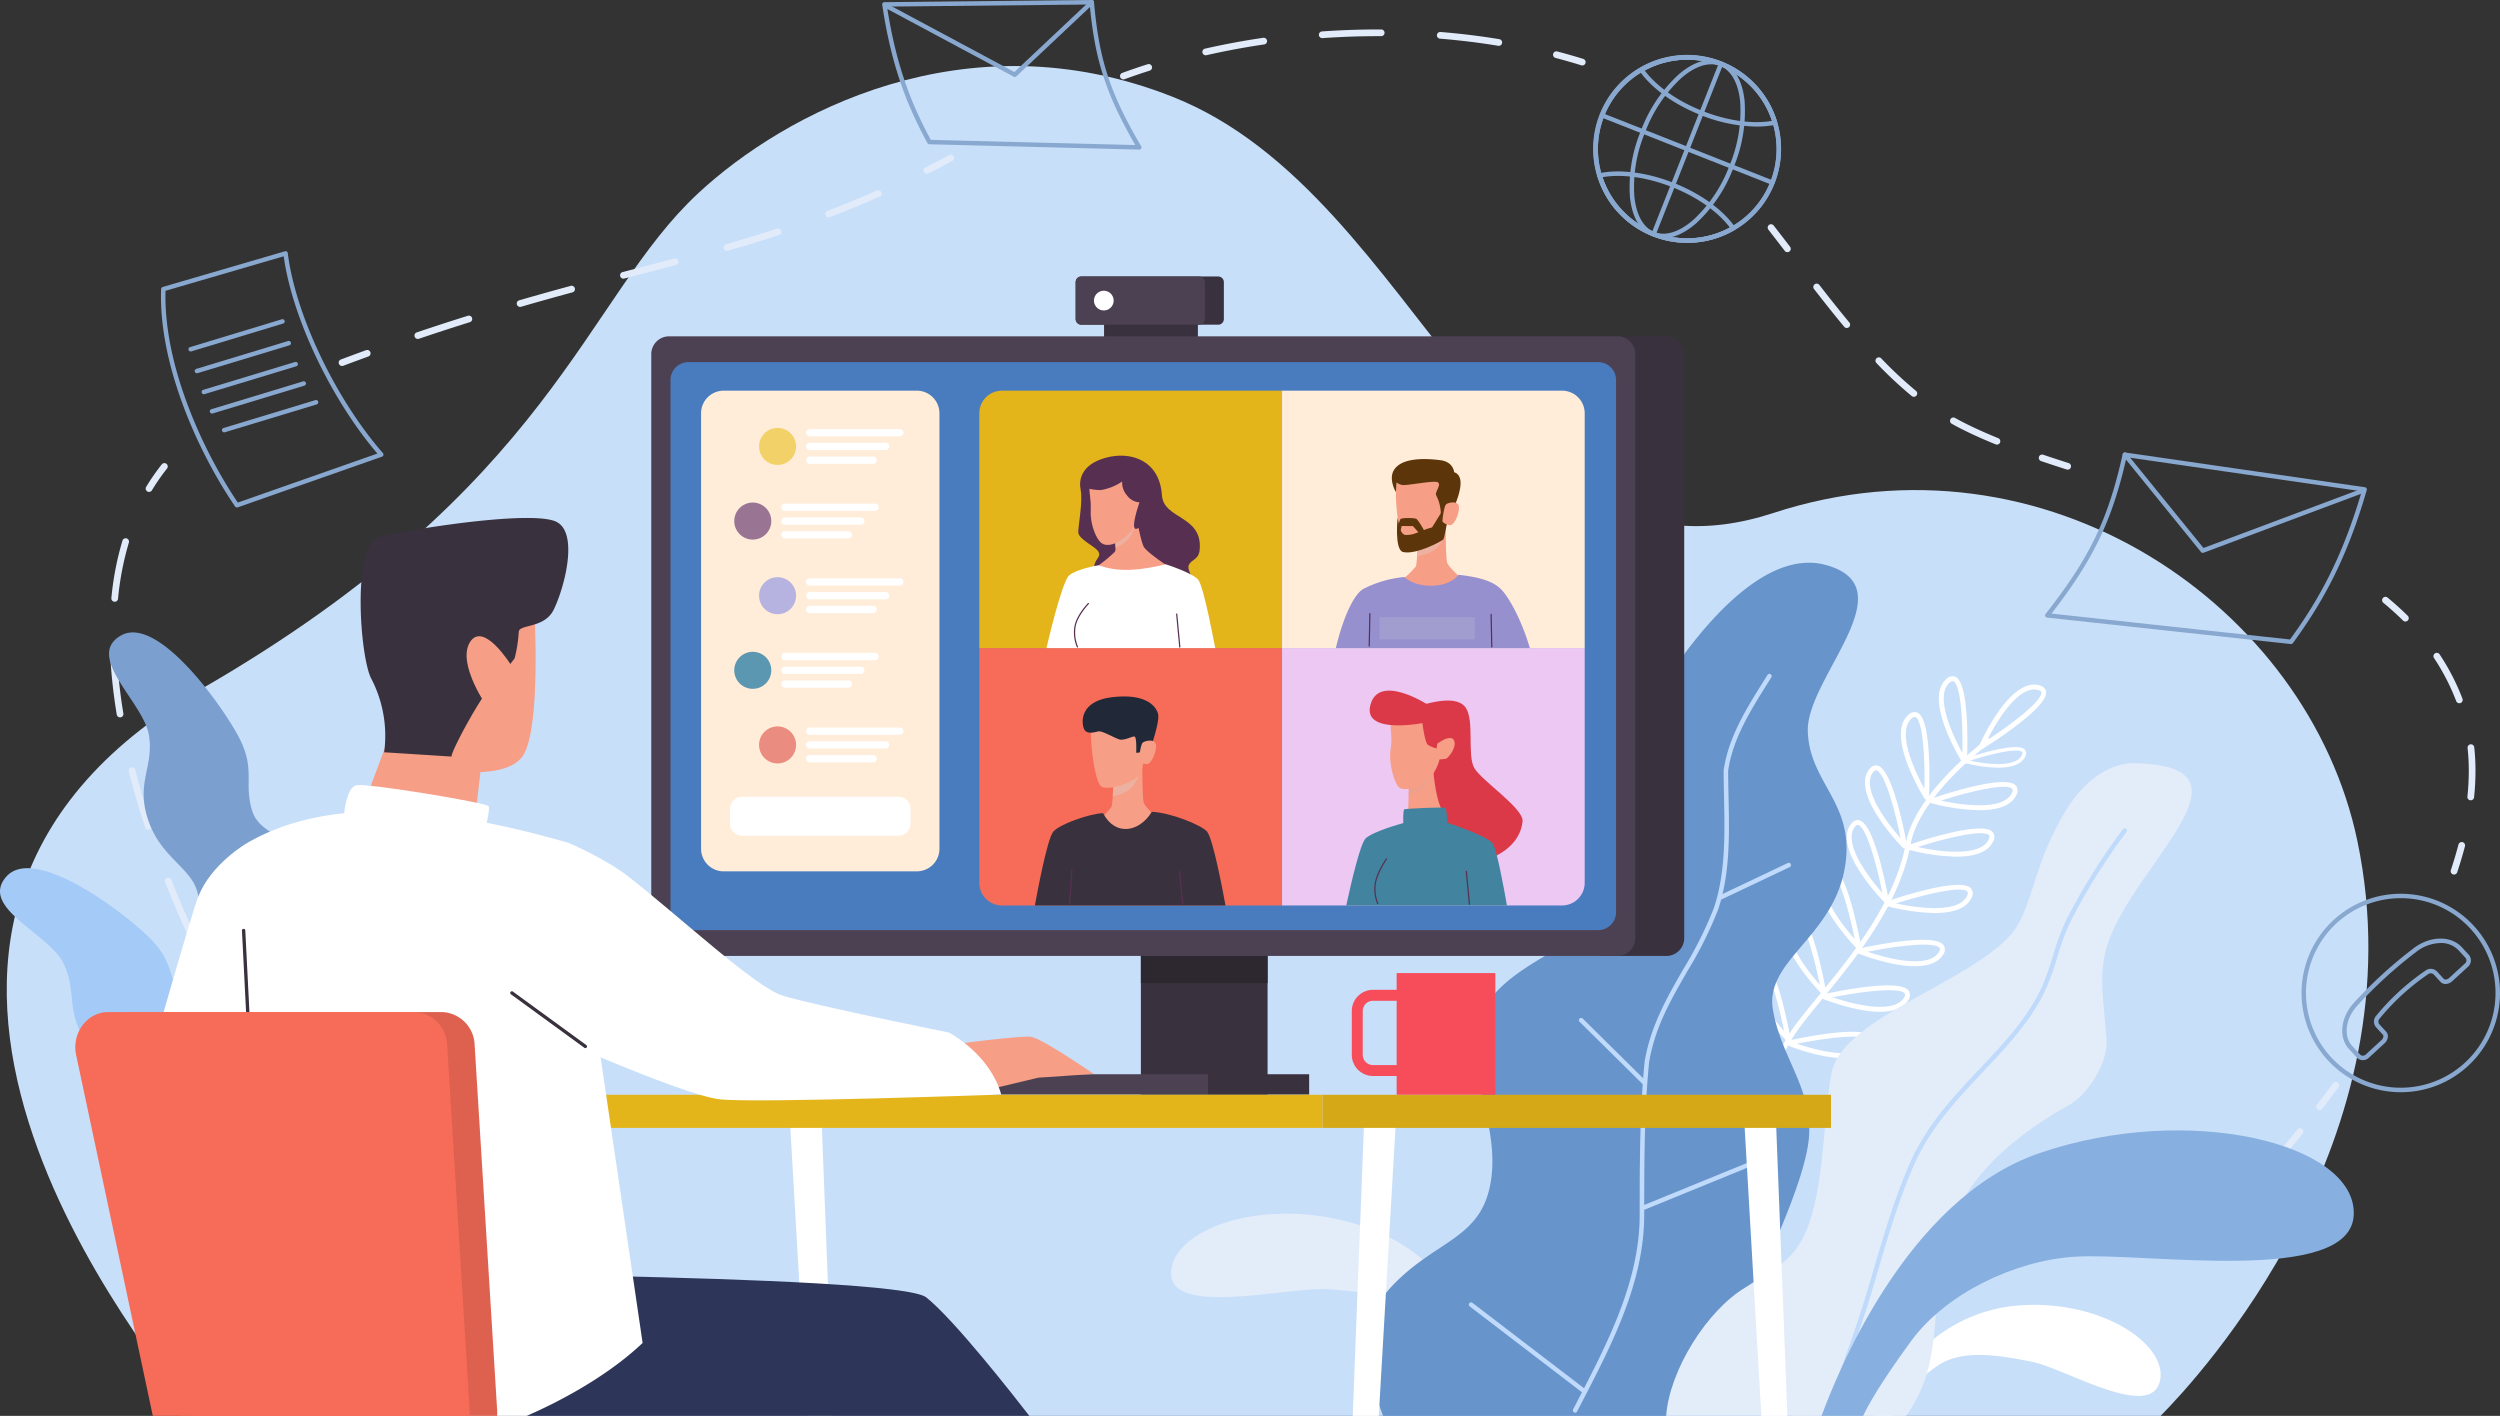 <svg id="Group_33802" data-name="Group 33802" xmlns="http://www.w3.org/2000/svg" xmlns:xlink="http://www.w3.org/1999/xlink" width="647.493" height="366.703" viewBox="0 0 647.493 366.703">
  <rect x="0" y="0" width="647.493" height="366.703" fill="#333333" stroke="none"/>
  <defs>
    <clipPath id="clip-path">
      <rect id="Rectangle_13070" data-name="Rectangle 13070" width="647.493" height="366.703" fill="none"/>
    </clipPath>
    <clipPath id="clip-path-3">
      <rect id="Rectangle_13062" data-name="Rectangle 13062" width="5.631" height="6.906" fill="none"/>
    </clipPath>
    <clipPath id="clip-path-4">
      <rect id="Rectangle_13063" data-name="Rectangle 13063" width="6.905" height="6.054" fill="none"/>
    </clipPath>
    <clipPath id="clip-path-5">
      <rect id="Rectangle_13065" data-name="Rectangle 13065" width="6.785" height="6.521" fill="none"/>
    </clipPath>
    <clipPath id="clip-path-6">
      <rect id="Rectangle_13066" data-name="Rectangle 13066" width="1.117" height="8.851" fill="none"/>
    </clipPath>
    <clipPath id="clip-path-7">
      <rect id="Rectangle_13067" data-name="Rectangle 13067" width="0.956" height="9.289" fill="none"/>
    </clipPath>
    <clipPath id="clip-path-8">
      <rect id="Rectangle_13068" data-name="Rectangle 13068" width="6.182" height="5.697" fill="none"/>
    </clipPath>
  </defs>
  <g id="Group_33801" data-name="Group 33801" clip-path="url(#clip-path)">
    <g id="Group_33800" data-name="Group 33800">
      <g id="Group_33799" data-name="Group 33799" clip-path="url(#clip-path)">
        <path id="Path_146456" data-name="Path 146456" d="M559.21,362.971c9.7-9.78,67.132-71.565,50.96-148.915-12.694-60.718-80.881-107.947-151.253-84.926C386.9,152.691,368.741,47.182,303.254,21.31,249.705.154,202.581,25.7,180.362,46.4c-29.353,27.345-37.547,75.72-128.353,128.164-107.715,62.209-11.63,174.5-1.852,188.407Z" transform="translate(0.381 3.733)" fill="#c8dffa"/>
        <path id="Path_146457" data-name="Path 146457" d="M339.51,308.3a.653.653,0,0,1-.219-.04.632.632,0,0,1-.374-.812c.116-.311,11.59-31.19,13.64-39.044,2.313-8.865,10.048-34.2,17.949-44.817,1.686-2.265,3.765-4.8,5.966-7.482,8.33-10.155,19.737-24.061,22.532-39.428,2.393-13.169,20.3-26.485,21.058-27.045a.632.632,0,0,1,.75,1.017c-.182.133-18.261,13.58-20.566,26.253-2.851,15.69-14.38,29.742-22.8,40-2.19,2.671-4.261,5.193-5.929,7.436-7.78,10.455-15.443,35.582-17.741,44.382-2.062,7.914-13.559,38.852-13.674,39.164a.633.633,0,0,1-.594.412" transform="translate(94.601 41.738)" fill="#fff"/>
        <path id="Path_146458" data-name="Path 146458" d="M391.531,166.864a.63.63,0,0,1-.535-.3c-.413-.661-10.053-16.25-4.265-21.574a2.148,2.148,0,0,1,2.459-.655c3.64,1.69,3.115,18.557,2.973,21.92a.631.631,0,0,1-.471.585.619.619,0,0,1-.161.02m-3.066-21.421a1.47,1.47,0,0,0-.879.481c-3.661,3.368.512,12.941,3.385,18.107.175-7.805-.386-17.652-2.313-18.547a.462.462,0,0,0-.193-.041" transform="translate(107.445 40.249)" fill="#fff"/>
        <path id="Path_146459" data-name="Path 146459" d="M403.536,165.64a52.858,52.858,0,0,1-12.344-1.8.631.631,0,0,1-.036-1.2c3.184-1.092,19.213-6.389,21.863-3.373a2.147,2.147,0,0,1,.07,2.544c-1.451,2.959-5.4,3.831-9.554,3.831m-9.9-2.493c5.769,1.287,16.133,2.569,18.323-1.893.27-.549.308-.938.116-1.155-1.406-1.593-11,.665-18.439,3.048" transform="translate(109.076 44.204)" fill="#fff"/>
        <path id="Path_146460" data-name="Path 146460" d="M406.6,156.6a38.607,38.607,0,0,1-9.028-1.315.46.46,0,0,1-.339-.43.465.465,0,0,1,.312-.452c2.329-.8,14.05-4.669,15.993-2.467a1.571,1.571,0,0,1,.051,1.861c-1.062,2.164-3.951,2.8-6.989,2.8m-7.244-1.823c4.22.94,11.8,1.88,13.4-1.387.2-.4.224-.684.084-.843-1.025-1.161-8.048.485-13.489,2.23" transform="translate(110.891 42.227)" fill="#fff"/>
        <path id="Path_146461" data-name="Path 146461" d="M398.838,175.041a52.856,52.856,0,0,1-12.343-1.8.631.631,0,0,1-.037-1.2c3.185-1.094,19.205-6.382,21.863-3.373a2.147,2.147,0,0,1,.07,2.544c-1.452,2.96-5.4,3.831-9.554,3.831m-9.9-2.493c5.769,1.286,16.133,2.569,18.323-1.893.269-.549.308-.936.118-1.154-1.407-1.6-11,.664-18.44,3.047" transform="translate(107.765 46.829)" fill="#fff"/>
        <path id="Path_146462" data-name="Path 146462" d="M394.463,186.458a52.856,52.856,0,0,1-12.343-1.8.631.631,0,0,1-.037-1.2c3.185-1.092,19.207-6.384,21.863-3.373a2.147,2.147,0,0,1,.07,2.544c-1.452,2.96-5.4,3.831-9.554,3.831m-9.9-2.493c5.769,1.287,16.134,2.569,18.323-1.893.269-.549.308-.936.118-1.154-1.408-1.6-11,.664-18.44,3.047" transform="translate(106.543 50.016)" fill="#fff"/>
        <path id="Path_146463" data-name="Path 146463" d="M391.027,197.122c-6.388,0-14.269-3.128-14.756-3.323a.631.631,0,0,1,.1-1.2c3.286-.733,19.8-4.2,22.1-.915a2.145,2.145,0,0,1-.215,2.537c-1.38,2.167-4.129,2.9-7.23,2.9m-12.253-3.743c5.59,1.921,15.746,4.353,18.419.161.329-.514.412-.9.246-1.133-1.219-1.74-11.012-.567-18.664.972" transform="translate(104.929 53.122)" fill="#fff"/>
        <path id="Path_146464" data-name="Path 146464" d="M399.213,159.608a.63.63,0,0,1-.535-.3c-.413-.661-10.052-16.25-4.265-21.573a2.146,2.146,0,0,1,2.459-.656c3.642,1.691,3.115,18.558,2.973,21.92a.63.63,0,0,1-.632.605m-3.066-21.421a1.467,1.467,0,0,0-.879.481c-3.661,3.367.513,12.941,3.385,18.107.175-7.8-.386-17.651-2.313-18.547a.459.459,0,0,0-.193-.041" transform="translate(109.589 38.223)" fill="#fff"/>
        <path id="Path_146465" data-name="Path 146465" d="M401.321,155.333a.63.63,0,0,1-.578-.883c.311-.714,7.747-17.455,15.387-15.712,1.421.329,1.834,1.083,1.93,1.659.664,3.96-13.548,13.056-16.4,14.841a.634.634,0,0,1-.335.095m13.672-15.46c-4.629,0-9.687,8.141-12.172,13.122,6.54-4.267,14.346-10.293,14-12.389-.047-.284-.374-.5-.968-.636a3.792,3.792,0,0,0-.854-.1" transform="translate(111.856 38.695)" fill="#fff"/>
        <path id="Path_146466" data-name="Path 146466" d="M387.867,176.5a.629.629,0,0,1-.45-.188c-.546-.555-13.344-13.675-8.854-20.13.833-1.2,1.686-1.3,2.258-1.174,3.923.86,7.075,17.436,7.669,20.751a.631.631,0,0,1-.622.742m-7.41-20.268c-.26,0-.547.225-.858.672-2.841,4.083,3.316,12.52,7.241,16.939-1.526-7.657-4.215-17.147-6.29-17.6a.386.386,0,0,0-.093-.01" transform="translate(105.413 43.261)" fill="#fff"/>
        <path id="Path_146467" data-name="Path 146467" d="M384.175,187.578a.629.629,0,0,1-.45-.188c-.546-.555-13.344-13.675-8.854-20.13.833-1.2,1.686-1.3,2.258-1.174,3.923.86,7.075,17.436,7.669,20.751a.631.631,0,0,1-.622.742m-7.41-20.268c-.26,0-.547.225-.858.672-2.841,4.083,3.316,12.522,7.241,16.939-1.526-7.657-4.215-17.147-6.29-17.6a.387.387,0,0,0-.093-.01" transform="translate(104.383 46.353)" fill="#fff"/>
        <path id="Path_146468" data-name="Path 146468" d="M378.569,196.919a.629.629,0,0,1-.45-.188c-.546-.555-13.344-13.676-8.852-20.13.833-1.2,1.687-1.3,2.256-1.174,3.922.86,7.075,17.436,7.669,20.751a.637.637,0,0,1-.331.672.644.644,0,0,1-.292.07m-7.409-20.268c-.26,0-.547.225-.858.672-2.84,4.081,3.316,12.52,7.241,16.939-1.527-7.658-4.216-17.147-6.29-17.6a.381.381,0,0,0-.093-.01" transform="translate(102.818 48.961)" fill="#fff"/>
        <path id="Path_146469" data-name="Path 146469" d="M383.96,206.35c-6.387,0-14.268-3.126-14.755-3.323a.631.631,0,0,1,.1-1.2c3.287-.732,19.8-4.2,22.1-.916a2.145,2.145,0,0,1-.215,2.537c-1.381,2.167-4.129,2.9-7.231,2.9m-12.252-3.743c5.587,1.923,15.746,4.352,18.419.16.329-.514.412-.9.246-1.133-1.219-1.74-11.011-.565-18.664.973" transform="translate(102.957 55.697)" fill="#fff"/>
        <path id="Path_146470" data-name="Path 146470" d="M371.5,206.147a.629.629,0,0,1-.45-.188c-.546-.555-13.343-13.675-8.853-20.13.833-1.2,1.686-1.3,2.258-1.174,3.922.86,7.074,17.436,7.667,20.751a.631.631,0,0,1-.622.742m-7.409-20.268c-.26,0-.547.225-.858.672-2.841,4.083,3.314,12.52,7.24,16.939-1.526-7.658-4.215-17.147-6.288-17.6a.387.387,0,0,0-.093-.01" transform="translate(100.845 51.537)" fill="#fff"/>
        <path id="Path_146471" data-name="Path 146471" d="M376.726,215.745c-6.387,0-14.268-3.126-14.755-3.323a.631.631,0,0,1,.1-1.2c3.287-.732,19.8-4.2,22.1-.916a2.145,2.145,0,0,1-.215,2.537c-1.381,2.167-4.129,2.9-7.231,2.9M364.474,212c5.587,1.923,15.745,4.35,18.419.16.329-.514.412-.9.246-1.133-1.218-1.736-11.011-.565-18.664.973" transform="translate(100.937 58.32)" fill="#fff"/>
        <path id="Path_146472" data-name="Path 146472" d="M364.27,215.542a.629.629,0,0,1-.45-.188c-.546-.555-13.344-13.677-8.853-20.13.833-1.2,1.689-1.3,2.258-1.174,3.922.86,7.075,17.436,7.667,20.751a.631.631,0,0,1-.622.742m-7.409-20.268c-.26,0-.547.225-.858.672-2.842,4.083,3.314,12.52,7.24,16.939-1.526-7.658-4.215-17.147-6.288-17.6a.388.388,0,0,0-.093-.01" transform="translate(98.826 54.159)" fill="#fff"/>
        <path id="Path_146473" data-name="Path 146473" d="M469.848,226.353a.858.858,0,0,1-.528-.18.868.868,0,0,1-.159-1.218q2.045-2.661,4.171-5.541a.868.868,0,1,1,1.4,1.03c-1.419,1.926-2.822,3.786-4.193,5.571a.867.867,0,0,1-.689.339" transform="translate(130.921 61.153)" fill="#e1ebfa"/>
        <path id="Path_146474" data-name="Path 146474" d="M461.807,236.483a.868.868,0,0,1-.663-1.43c1.715-2.024,3.467-4.142,5.206-6.3a.869.869,0,1,1,1.351,1.092c-1.747,2.164-3.507,4.294-5.233,6.329a.863.863,0,0,1-.661.306" transform="translate(128.675 63.769)" fill="#e1ebfa"/>
        <path id="Path_146475" data-name="Path 146475" d="M453.94,245.06a.859.859,0,0,1-.6-.242.87.87,0,0,1-.024-1.228c.017-.019,1.792-1.862,4.67-5.095a.869.869,0,0,1,1.3,1.156c-2.9,3.259-4.7,5.124-4.716,5.142a.864.864,0,0,1-.625.266" transform="translate(126.479 66.497)" fill="#e1ebfa"/>
        <path id="Path_146476" data-name="Path 146476" d="M488.343,127.236a.861.861,0,0,1-.611-.252c-1.581-1.567-3.3-3.115-5.1-4.6a.869.869,0,1,1,1.105-1.342c1.846,1.518,3.6,3.1,5.222,4.709a.869.869,0,0,1-.613,1.485" transform="translate(134.642 33.735)" fill="#e1ebfa"/>
        <path id="Path_146477" data-name="Path 146477" d="M502.375,170.379c-.031,0-.061,0-.092-.005a.869.869,0,0,1-.774-.954,64.558,64.558,0,0,0,.357-6.672,55.577,55.577,0,0,0-.31-5.9.868.868,0,1,1,1.726-.184,56.642,56.642,0,0,1,.32,6.085,66.247,66.247,0,0,1-.365,6.852.868.868,0,0,1-.862.779m-2.959-25.137a.872.872,0,0,1-.812-.559,56.552,56.552,0,0,0-5.755-11.165.869.869,0,0,1,1.447-.962,58.389,58.389,0,0,1,5.933,11.506.869.869,0,0,1-.5,1.122.878.878,0,0,1-.31.058" transform="translate(137.543 36.896)" fill="#e1ebfa"/>
        <path id="Path_146478" data-name="Path 146478" d="M497.071,178.907a.889.889,0,0,1-.274-.045.869.869,0,0,1-.551-1.1c.742-2.233,1.4-4.459,1.97-6.613a.869.869,0,1,1,1.681.441c-.574,2.19-1.248,4.451-2,6.719a.871.871,0,0,1-.825.6" transform="translate(138.519 47.597)" fill="#e1ebfa"/>
        <path id="Path_146479" data-name="Path 146479" d="M363.021,52.637a.867.867,0,0,1-.691-.34q-2.109-2.75-4.242-5.5a.869.869,0,0,1,1.371-1.068q2.141,2.75,4.249,5.509a.869.869,0,0,1-.688,1.4" transform="translate(99.913 12.673)" fill="#e1ebfa"/>
        <path id="Path_146480" data-name="Path 146480" d="M414.708,99.122a.872.872,0,0,1-.327-.064c-3.5-1.42-6.553-2.808-9.347-4.243q-1.025-.526-2.033-1.095a.868.868,0,1,1,.852-1.513q.98.551,1.975,1.063c2.746,1.411,5.759,2.777,9.207,4.178a.869.869,0,0,1-.328,1.674M393.191,86.741a.866.866,0,0,1-.553-.2,106.837,106.837,0,0,1-9.175-8.579.869.869,0,0,1,1.255-1.2,104.781,104.781,0,0,0,9.026,8.441.869.869,0,0,1-.553,1.539m-17.376-17.83a.869.869,0,0,1-.668-.313c-2.319-2.783-4.8-5.887-7.808-9.765a.869.869,0,1,1,1.374-1.064c2.995,3.862,5.463,6.95,7.768,9.718a.868.868,0,0,1-.666,1.425" transform="translate(102.496 16.033)" fill="#e1ebfa"/>
        <path id="Path_146481" data-name="Path 146481" d="M420.274,95.942a.871.871,0,0,1-.265-.041q-3.367-1.078-6.617-2.175a.868.868,0,1,1,.558-1.645q3.231,1.1,6.589,2.164a.869.869,0,0,1-.265,1.7" transform="translate(115.237 25.692)" fill="#e1ebfa"/>
        <path id="Path_146482" data-name="Path 146482" d="M227.655,16.945a.868.868,0,0,1-.3-1.685c2.166-.788,4.39-1.547,6.611-2.253a.869.869,0,0,1,.528,1.655c-2.2.7-4.4,1.451-6.545,2.23a.86.86,0,0,1-.3.052" transform="translate(63.309 3.62)" fill="#e1ebfa"/>
        <path id="Path_146483" data-name="Path 146483" d="M244.32,12.654a.869.869,0,0,1-.193-1.717c4.925-1.121,10-2.067,15.083-2.812a.868.868,0,1,1,.252,1.718c-5.039.739-10.068,1.677-14.948,2.789a.922.922,0,0,1-.193.022m75.9-2.446a.9.9,0,0,1-.143-.012c-4.907-.81-9.984-1.431-15.092-1.847a.868.868,0,1,1,.141-1.731c5.155.418,10.281,1.046,15.234,1.864a.869.869,0,0,1-.139,1.726m-45.7-2a.868.868,0,0,1-.06-1.735c4.793-.339,9.654-.509,14.451-.51l.883,0a.869.869,0,0,1,0,1.737l-.88,0c-4.756,0-9.576.171-14.328.505l-.063,0" transform="translate(67.962 1.665)" fill="#e1ebfa"/>
        <path id="Path_146484" data-name="Path 146484" d="M322.013,14.05a.863.863,0,0,1-.258-.04c-2.154-.673-4.388-1.312-6.64-1.9a.869.869,0,1,1,.44-1.681c2.278.6,4.54,1.243,6.717,1.924a.869.869,0,0,1-.258,1.7" transform="translate(87.786 2.903)" fill="#e1ebfa"/>
        <path id="Path_146485" data-name="Path 146485" d="M69.445,75.007a.869.869,0,0,1-.306-1.682q3.319-1.245,6.529-2.411a.868.868,0,0,1,.594,1.632q-3.2,1.165-6.511,2.406a.882.882,0,0,1-.306.055" transform="translate(19.144 19.782)" fill="#e1ebfa"/>
        <path id="Path_146486" data-name="Path 146486" d="M84.789,77.031a.869.869,0,0,1-.278-1.692c4.367-1.476,8.813-2.924,13.215-4.3a.869.869,0,1,1,.519,1.658c-4.389,1.375-8.824,2.819-13.178,4.292a.844.844,0,0,1-.279.046m26.484-8.3a.868.868,0,0,1-.242-1.7c4.23-1.228,8.6-2.455,13.376-3.752a.869.869,0,0,1,.455,1.677c-4.761,1.295-9.127,2.519-13.347,3.743a.892.892,0,0,1-.243.035m26.77-7.316a.869.869,0,0,1-.22-1.709l3.362-.88c3.414-.894,6.759-1.769,10.055-2.647a.868.868,0,0,1,.448,1.678q-4.95,1.318-10.063,2.648l-3.36.88a.829.829,0,0,1-.221.029m26.8-7.212a.869.869,0,0,1-.239-1.7c4.775-1.373,9.105-2.7,13.235-4.047a.869.869,0,0,1,.54,1.651c-4.151,1.357-8.5,2.688-13.3,4.066a.859.859,0,0,1-.24.033m26.348-8.674a.869.869,0,0,1-.31-1.681c4.358-1.659,8.541-3.38,12.789-5.259a.869.869,0,1,1,.7,1.589c-4.278,1.892-8.489,3.624-12.873,5.294a.876.876,0,0,1-.31.056" transform="translate(23.427 10.751)" fill="#e1ebfa"/>
        <path id="Path_146487" data-name="Path 146487" d="M187.871,36.272a.869.869,0,0,1-.393-1.644q3.032-1.531,6.146-3.2a.869.869,0,0,1,.821,1.531q-3.137,1.681-6.183,3.22a.863.863,0,0,1-.391.093" transform="translate(52.203 8.744)" fill="#e1ebfa"/>
        <path id="Path_146488" data-name="Path 146488" d="M47.356,206.892a.867.867,0,0,1-.75-.431c-.014-.022-1.321-2.262-3.35-6.13a.869.869,0,1,1,1.539-.807c2.007,3.829,3.3,6.038,3.31,6.061a.868.868,0,0,1-.312,1.187.849.849,0,0,1-.437.12" transform="translate(12.048 55.569)" fill="#e1ebfa"/>
        <path id="Path_146489" data-name="Path 146489" d="M43.236,212.456a.866.866,0,0,1-.791-.508c-2.1-4.595-4.1-9.26-5.92-13.867a.868.868,0,1,1,1.614-.64c1.814,4.579,3.8,9.216,5.884,13.784a.87.87,0,0,1-.788,1.231M32.2,184.505a.872.872,0,0,1-.825-.6c-1.621-4.911-3.05-9.783-4.247-14.479a.869.869,0,1,1,1.683-.43c1.19,4.657,2.606,9.491,4.215,14.364a.873.873,0,0,1-.826,1.142M24.861,155.38a.868.868,0,0,1-.857-.728,136.859,136.859,0,0,1-1.669-15.03.869.869,0,0,1,.822-.912.849.849,0,0,1,.913.821,135.265,135.265,0,0,0,1.648,14.838.869.869,0,0,1-.715,1,.915.915,0,0,1-.142.013m-1.385-29.945c-.027,0-.056,0-.084,0a.871.871,0,0,1-.782-.948,76.877,76.877,0,0,1,2.874-14.9.869.869,0,0,1,1.664.5,75.12,75.12,0,0,0-2.809,14.563.867.867,0,0,1-.863.785" transform="translate(6.235 30.419)" fill="#e1ebfa"/>
        <path id="Path_146490" data-name="Path 146490" d="M30.367,101.228a.869.869,0,0,1-.743-1.319,56.776,56.776,0,0,1,4.026-5.8.869.869,0,1,1,1.361,1.08,54.616,54.616,0,0,0-3.9,5.616.87.87,0,0,1-.744.42" transform="translate(8.235 26.181)" fill="#e1ebfa"/>
        <path id="Path_146491" data-name="Path 146491" d="M384.324,292.948A35.615,35.615,0,0,1,396.01,279.92c6.387-4.322,15.869-2.648,24.245-1.01s29.982,14.845,33.082,5.633-13.81-21.519-35.522-20.249c-25.89,1.516-36.96,25.6-38.471,28.654Z" transform="translate(105.898 73.755)" fill="#fff"/>
        <path id="Path_146492" data-name="Path 146492" d="M320.173,295.426c-.3-.476-1.3-35.347-32.776-46.221-24.866-8.588-49.942.118-50.272,11.8s30.629,3.473,41.135,4.324,22.324,2.02,27.941,9.118a38.2,38.2,0,0,1,8.141,19.561Z" transform="translate(66.195 68.602)" fill="#e3edfa"/>
        <path id="Path_146493" data-name="Path 146493" d="M386.655,334.9a25.856,25.856,0,0,0,4.554-9.737c1.512-6.92-14.362-17.684-13.984-21.913s12.752-27.626,13.885-40.313-7.46-21.2-9.351-33.5,15.118-18.453,18.521-35.754-9.072-22.3-9.449-36.136,26.078-37.291,4.536-43.058-46.111,34.984-52.536,50.747,2.268,19.991.377,32.676-29.858,18.069-36.283,31.91,4.157,28.063,1.889,43.825-14.362,15.378-26.079,28.065c-9.72,10.525-4.1,27.653-1.9,33.188Z" transform="translate(77.387 31.805)" fill="#6894cc"/>
        <path id="Path_146494" data-name="Path 146494" d="M319.041,327.787a.585.585,0,0,1-.518-.854l.789-1.517c8.091-15.552,16.458-31.634,16.458-48.836,0-12.606,0-26.892,1.283-39.713,1.536-9.225,5.853-16.719,10.03-23.965a101.3,101.3,0,0,0,7.912-15.831c3.041-9.128,2.828-19.056,2.622-28.656-.051-2.357-.1-4.683-.1-6.96,1.219-8.574,5.885-16.014,10.4-23.208l.954-1.525a.585.585,0,1,1,.993.619l-.957,1.527c-4.448,7.09-9.046,14.423-10.224,22.668.006,2.186.055,4.505.106,6.854.208,9.7.423,19.728-2.688,29.065a102.283,102.283,0,0,1-8,16.029c-4.313,7.486-8.389,14.556-9.887,23.537-1.269,12.724-1.269,26.98-1.269,39.558,0,17.489-8.434,33.7-16.591,49.374l-.789,1.518a.583.583,0,0,1-.518.315" transform="translate(88.901 38.091)" fill="#bfdafa"/>
        <path id="Path_146495" data-name="Path 146495" d="M348.581,184.192a.584.584,0,0,1-.251-1.112l17.523-8.318a.584.584,0,1,1,.5,1.054l-17.523,8.318a.583.583,0,0,1-.251.058" transform="translate(97.147 48.771)" fill="#bfdafa"/>
        <path id="Path_146496" data-name="Path 146496" d="M336.623,223.433a.582.582,0,0,1-.411-.169L319.857,207.1a.584.584,0,1,1,.821-.831l16.355,16.161a.585.585,0,0,1-.411,1" transform="translate(89.243 57.536)" fill="#bfdafa"/>
        <path id="Path_146497" data-name="Path 146497" d="M327.189,287.207a.577.577,0,0,1-.354-.122l-29.206-22.339a.583.583,0,1,1,.709-.926l29.206,22.339a.584.584,0,0,1-.354,1.048" transform="translate(83.022 73.614)" fill="#bfdafa"/>
        <path id="Path_146498" data-name="Path 146498" d="M333.054,247.923a.585.585,0,0,1-.221-1.126l30.842-12.6a.585.585,0,0,1,.443,1.082l-30.842,12.6a.588.588,0,0,1-.221.044" transform="translate(92.812 65.367)" fill="#bfdafa"/>
        <path id="Path_146499" data-name="Path 146499" d="M399.468,323.567c17.723-24.049-8.111-52.2,42.515-80.691,4.541-2.557,9.917-10.872,9.426-16.783-.787-10.6-2.223-16.77.272-24.734,7.084-21.239,41.61-46.7,5.793-46.839-9.435,1.106-15.475,9.009-19.931,18.485-4.92,9.562-6,20.353-10.923,25.948-10.808,12.285-42.574,21.343-46.248,35-2.318,10.85-1.842,27.708-5.934,39.628-3.45,10.052-8.955,11.637-16.614,16.766-9.912,5.929-19.613,21.4-20.467,33.215Z" transform="translate(94.177 43.136)" fill="#e3edfa"/>
        <path id="Path_146500" data-name="Path 146500" d="M370.265,319.174a.584.584,0,0,1-.55-.783q.971-2.679,1.953-5.356c3.13-8.561,6.366-17.415,8.989-26.269l1.2-4.1c2.675-9.118,5.439-18.547,9.273-27.507,4.4-10.283,11.182-17.493,18.361-25.124,1.4-1.489,2.82-3,4.248-4.558,4.367-4.767,9.228-10.548,12.163-17.29a72.287,72.287,0,0,0,2.652-7.551,61.063,61.063,0,0,1,3.463-9.316A162.414,162.414,0,0,1,446.6,167.972a.583.583,0,1,1,.941.689,161.277,161.277,0,0,0-14.478,23.184,60.343,60.343,0,0,0-3.392,9.14,73.476,73.476,0,0,1-2.7,7.674c-3.006,6.9-7.941,12.774-12.373,17.611-1.431,1.563-2.855,3.076-4.26,4.568-7.107,7.556-13.819,14.691-18.137,24.784-3.806,8.9-6.562,18.292-9.227,27.377l-1.206,4.1c-2.631,8.889-5.875,17.76-9.01,26.338q-.981,2.677-1.951,5.351a.586.586,0,0,1-.55.386" transform="translate(103.2 46.824)" fill="#bfdafa"/>
        <path id="Path_146501" data-name="Path 146501" d="M104.422,252.476s2.176-14.437-4.762-21.008-12.465-5.222-15.42-14.524.2-18.866-4.44-26.624-18.182-8.417-20.591-15.9,1.086-10.838-3.785-19.755S34.291,123.43,25.059,128.9s5.8,17.178,7.308,25.565-3.64,12.558.024,22.683,12.248,12.263,12.868,19.863S40.887,210.443,42.947,218s12.66,20.629,13.347,23.145-5.326,10.483-3.79,14.52a17.73,17.73,0,0,0,4.184,6.4Z" transform="translate(6.164 35.747)" fill="#7ba0cf"/>
        <path id="Path_146502" data-name="Path 146502" d="M114.313,272.175s-2.232-14.428-10.815-18.628-13.455-1.263-19.053-9.259S79,226.223,72.261,220.2s-19.867-2.607-24.4-9.028-2.2-10.668-9.509-17.725S8.861,169.943,1.683,177.924s10.668,14.662,14.605,22.219.274,13.072,6.794,21.642,15.351,8.048,18.21,15.116-.164,14.122,4.056,20.713S63.588,273.525,65,275.722s-1.955,11.594.716,14.988a17.728,17.728,0,0,0,5.9,4.861Z" transform="translate(0 49.073)" fill="#a4caf7"/>
        <path id="Path_146503" data-name="Path 146503" d="M52.271,117.238a.58.58,0,0,1-.478-.252C42.5,103.38,31.9,80.463,32.631,60.66a.58.58,0,0,1,.417-.535L64.7,50.882a.578.578,0,0,1,.737.485c1.98,15.929,12.341,37.71,24.637,51.789a.579.579,0,0,1-.244.927L52.463,117.207a.586.586,0,0,1-.192.032m-18.5-56.119c-.549,19.25,9.656,41.441,18.724,54.847l36.148-12.693C76.634,89.225,66.554,68.007,64.381,52.183Z" transform="translate(9.099 14.198)" fill="#89a8cf"/>
        <path id="Path_146504" data-name="Path 146504" d="M38.736,72.993a.579.579,0,0,1-.168-1.133l23.78-7.212a.579.579,0,0,1,.336,1.108L38.9,72.968a.55.55,0,0,1-.168.026" transform="translate(10.652 18.04)" fill="#89a8cf"/>
        <path id="Path_146505" data-name="Path 146505" d="M40.006,77.4a.579.579,0,0,1-.168-1.133l23.78-7.213a.579.579,0,0,1,.336,1.108L40.174,77.375a.544.544,0,0,1-.168.026" transform="translate(11.006 19.27)" fill="#89a8cf"/>
        <path id="Path_146506" data-name="Path 146506" d="M41.4,81.645a.579.579,0,0,1-.168-1.133L65.016,73.3a.579.579,0,0,1,.336,1.108L41.572,81.62a.55.55,0,0,1-.168.026" transform="translate(11.397 20.455)" fill="#89a8cf"/>
        <path id="Path_146507" data-name="Path 146507" d="M43.056,85.564a.579.579,0,0,1-.168-1.133l23.78-7.213A.579.579,0,0,1,67,78.326L43.224,85.539a.544.544,0,0,1-.168.026" transform="translate(11.858 21.549)" fill="#89a8cf"/>
        <path id="Path_146508" data-name="Path 146508" d="M45.523,89.368a.579.579,0,0,1-.168-1.133l23.778-7.212a.579.579,0,1,1,.336,1.108l-23.78,7.212a.544.544,0,0,1-.168.026" transform="translate(12.547 22.611)" fill="#89a8cf"/>
        <rect id="Rectangle_13054" data-name="Rectangle 13054" width="32.817" height="41.035" transform="translate(295.483 242.451)" fill="#39313d"/>
        <rect id="Rectangle_13055" data-name="Rectangle 13055" width="32.817" height="12.158" transform="translate(295.483 242.451)" fill="#2d2730"/>
        <rect id="Rectangle_13056" data-name="Rectangle 13056" width="115.79" height="5.261" transform="translate(197.101 278.225)" fill="#4c4152"/>
        <rect id="Rectangle_13057" data-name="Rectangle 13057" width="26.177" height="5.261" transform="translate(312.89 278.225)" fill="#39313d"/>
        <path id="Path_146509" data-name="Path 146509" d="M342,228.579H325.531a4.623,4.623,0,0,1-4.624-4.624V72.718a4.624,4.624,0,0,1,4.624-4.624H342a4.624,4.624,0,0,1,4.624,4.624V223.954A4.623,4.623,0,0,1,342,228.579" transform="translate(89.584 19.009)" fill="#39313d"/>
        <rect id="Rectangle_13058" data-name="Rectangle 13058" width="24.301" height="12.486" transform="translate(285.947 76.228)" fill="#39313d"/>
        <path id="Path_146510" data-name="Path 146510" d="M254.707,68.468H219.263a1.47,1.47,0,0,1-1.47-1.47V57.452a1.47,1.47,0,0,1,1.47-1.47h35.444a1.469,1.469,0,0,1,1.47,1.47V67a1.469,1.469,0,0,1-1.47,1.47" transform="translate(60.799 15.628)" fill="#39313d"/>
        <path id="Path_146511" data-name="Path 146511" d="M249.786,68.468H219.263a1.47,1.47,0,0,1-1.47-1.47V57.452a1.47,1.47,0,0,1,1.47-1.47h30.523a1.469,1.469,0,0,1,1.47,1.47V67a1.469,1.469,0,0,1-1.47,1.47" transform="translate(60.799 15.628)" fill="#4c4152"/>
        <path id="Path_146512" data-name="Path 146512" d="M226.6,61.418a2.549,2.549,0,1,1-2.548-2.548,2.548,2.548,0,0,1,2.548,2.548" transform="translate(61.833 16.434)" fill="#fff"/>
        <path id="Path_146513" data-name="Path 146513" d="M382.1,228.579H136.488a4.624,4.624,0,0,1-4.624-4.624V72.718a4.625,4.625,0,0,1,4.624-4.624H382.1a4.624,4.624,0,0,1,4.624,4.624V223.954a4.623,4.623,0,0,1-4.624,4.624" transform="translate(36.811 19.009)" fill="#4c4152"/>
        <path id="Path_146514" data-name="Path 146514" d="M135.763,215.8V77.951a4.623,4.623,0,0,1,4.624-4.624H376.03a4.624,4.624,0,0,1,4.624,4.624V215.8a4.624,4.624,0,0,1-4.624,4.624H140.387a4.623,4.623,0,0,1-4.624-4.624" transform="translate(37.9 20.47)" fill="#497cbf"/>
        <path id="Path_146515" data-name="Path 146515" d="M280.636,303.253l4.408-75.965H276.83l-2.938,75.965Z" transform="translate(76.46 63.45)" fill="#fff"/>
        <path id="Path_146516" data-name="Path 146516" d="M364.333,303.36l-2.951-76.454h-8.213l4.426,76.454Z" transform="translate(98.591 63.343)" fill="#fff"/>
        <path id="Path_146517" data-name="Path 146517" d="M171.1,303.36l-2.951-76.454h-8.213l4.426,76.454Z" transform="translate(44.649 63.343)" fill="#fff"/>
        <rect id="Rectangle_13059" data-name="Rectangle 13059" width="131.711" height="8.581" transform="translate(342.514 283.541)" fill="#d4a817"/>
        <rect id="Rectangle_13060" data-name="Rectangle 13060" width="220.572" height="8.581" transform="translate(121.941 283.541)" fill="#e4b51b"/>
        <path id="Path_146518" data-name="Path 146518" d="M191.951,212.057s19.439-2.6,21.651-2.1c3.172.706,16.087,9.594,16.087,9.594l-14.366.97-13.466,3.216Z" transform="translate(53.585 58.593)" fill="#f79e86"/>
        <path id="Path_146519" data-name="Path 146519" d="M103.557,216.145s43.65,19.895,54.149,20.945c9.8.98,72.706-1.259,72.706-1.259-1.594-5.667-6.1-11.764-13.54-16.059,0,0-33.669-6.748-42.98-9.525-7.058-2.105-26.138-19.982-40.057-30.883-5.806-4.547-15.342-8.665-15.342-8.665Z" transform="translate(28.909 47.653)" fill="#fff"/>
        <path id="Path_146520" data-name="Path 146520" d="M259.576,197.881H332.1a5.868,5.868,0,0,0,5.868-5.868v-60.8H259.576Z" transform="translate(72.463 36.63)" fill="#edc8f3"/>
        <path id="Path_146521" data-name="Path 146521" d="M204.157,197.881h72.527V131.216H198.29v60.8a5.868,5.868,0,0,0,5.867,5.868" transform="translate(55.355 36.63)" fill="#f76c59"/>
        <path id="Path_146522" data-name="Path 146522" d="M259.576,145.764h78.395v-60.8A5.867,5.867,0,0,0,332.1,79.1H259.576Z" transform="translate(72.463 22.082)" fill="#ffedda"/>
        <path id="Path_146523" data-name="Path 146523" d="M198.29,145.764h78.395V79.1H204.157a5.867,5.867,0,0,0-5.867,5.866Z" transform="translate(55.355 22.082)" fill="#e4b51b"/>
        <path id="Path_146524" data-name="Path 146524" d="M197.826,203.594H147.808a5.86,5.86,0,0,1-5.86-5.86V84.961a5.86,5.86,0,0,1,5.86-5.861h50.018a5.86,5.86,0,0,1,5.86,5.861V197.734a5.86,5.86,0,0,1-5.86,5.86" transform="translate(39.626 22.082)" fill="#ffedda"/>
        <path id="Path_146525" data-name="Path 146525" d="M250.037,294.778c-3.985-5.156-19.442-24.918-26.7-30.69-7.809-6.206-160.825-6.441-160.825-6.441L59.3,294.778Z" transform="translate(16.554 71.925)" fill="#2d3659"/>
        <path id="Path_146526" data-name="Path 146526" d="M55.347,170.7s-9.356,5.324-12.744,14.116c-1.59,4.129-11.657,39.319-11.657,39.319l39.774,1.53Z" transform="translate(8.639 47.652)" fill="#fff"/>
        <path id="Path_146527" data-name="Path 146527" d="M102.047,177.5l3.061-26.436-22.163-7.121-10.1,27Z" transform="translate(20.336 40.184)" fill="#f79e86"/>
        <path id="Path_146528" data-name="Path 146528" d="M116.118,124.368s1.779,30.383-2.927,37.669-25.3,3.812-28.047.7-5.315-42.191-5.315-42.191Z" transform="translate(22.285 33.651)" fill="#f79e86"/>
        <path id="Path_146529" data-name="Path 146529" d="M78,109.678c12.775-2.76,39.385-6.558,45.521-3.9s2.291,17.209-.519,22.891c-2.415,4.881-8.912,3.667-9.033,5.7a35.156,35.156,0,0,1-1.076,6.877,60.367,60.367,0,0,1-4.845,5.7c-3.759,3.523-11.964,19.077-11.459,19.727l-17.477-1.112a32.108,32.108,0,0,0-3.336-19.066c-2.92-5.476-5.169-35.211,2.224-36.809" transform="translate(20.385 29.277)" fill="#39313d"/>
        <path id="Path_146530" data-name="Path 146530" d="M105.86,136.107s-7.064-11.328-10.529-5.731S100,147.435,100,147.435Z" transform="translate(26.373 35.962)" fill="#f79e86"/>
        <path id="Path_146531" data-name="Path 146531" d="M54.526,320.84h67.95c11.813-5.177,22.6-11.846,29.994-18.885L133.437,172.488c-36.422-10.554-63.879-11.305-83.415,0L53.1,318.452a19.634,19.634,0,0,0,1.421,2.388" transform="translate(13.964 45.863)" fill="#fff"/>
        <rect id="Rectangle_13061" data-name="Rectangle 13061" width="25.567" height="31.511" transform="translate(361.725 252.023)" fill="#f74d5b"/>
        <path id="Path_146532" data-name="Path 146532" d="M295,222.733H279.194a5.5,5.5,0,0,1-5.491-5.49V205.905a5.5,5.5,0,0,1,5.491-5.491H295ZM279.194,203.25a2.659,2.659,0,0,0-2.654,2.656v11.337a2.658,2.658,0,0,0,2.654,2.656h12.973V203.25Z" transform="translate(76.407 55.948)" fill="#f74d5b"/>
        <path id="Path_146533" data-name="Path 146533" d="M69.582,167.638s.426-8.167,3.413-8.662,33.568,4.554,34.129,5.445-1.494,8.414-1.494,8.414Z" transform="translate(19.424 44.37)" fill="#fff"/>
        <path id="Path_146534" data-name="Path 146534" d="M122.765,215.432a.436.436,0,0,1-.256-.083l-19.03-13.865a.434.434,0,0,1,.512-.7l19.031,13.865a.435.435,0,0,1-.257.785" transform="translate(28.837 56.027)" fill="#39313d"/>
        <path id="Path_146535" data-name="Path 146535" d="M50.623,212.6a.436.436,0,0,1-.434-.412l-1.2-23.661a.433.433,0,0,1,.412-.457.424.424,0,0,1,.455.411l1.2,23.662a.435.435,0,0,1-.412.455h-.023" transform="translate(13.675 52.501)" fill="#39313d"/>
        <path id="Path_146536" data-name="Path 146536" d="M163.278,91.44a4.794,4.794,0,1,1-4.793-4.793,4.793,4.793,0,0,1,4.793,4.793" transform="translate(42.904 24.188)" fill="#f2d268"/>
        <path id="Path_146537" data-name="Path 146537" d="M187.482,88.753H164.161a.943.943,0,0,1,0-1.887h23.322a.943.943,0,0,1,0,1.887" transform="translate(45.564 24.249)" fill="#fff"/>
        <path id="Path_146538" data-name="Path 146538" d="M183.8,91.543H164.16a.943.943,0,0,1,0-1.887H183.8a.943.943,0,0,1,0,1.887" transform="translate(45.564 25.028)" fill="#fff"/>
        <path id="Path_146539" data-name="Path 146539" d="M180.576,94.334H164.161a.943.943,0,1,1,0-1.887h16.415a.943.943,0,0,1,0,1.887" transform="translate(45.564 25.807)" fill="#fff"/>
        <path id="Path_146540" data-name="Path 146540" d="M158.258,106.549a4.794,4.794,0,1,1-4.793-4.793,4.793,4.793,0,0,1,4.793,4.793" transform="translate(41.503 28.406)" fill="#997493"/>
        <path id="Path_146541" data-name="Path 146541" d="M182.462,103.862H159.141a.943.943,0,0,1,0-1.887h23.322a.943.943,0,0,1,0,1.887" transform="translate(44.163 28.467)" fill="#fff"/>
        <path id="Path_146542" data-name="Path 146542" d="M178.78,106.652H159.141a.943.943,0,0,1,0-1.887H178.78a.943.943,0,0,1,0,1.887" transform="translate(44.163 29.246)" fill="#fff"/>
        <path id="Path_146543" data-name="Path 146543" d="M175.557,109.443H159.141a.943.943,0,0,1,0-1.887h16.417a.943.943,0,0,1,0,1.887" transform="translate(44.163 30.025)" fill="#fff"/>
        <path id="Path_146544" data-name="Path 146544" d="M163.278,121.658a4.794,4.794,0,1,1-4.793-4.793,4.793,4.793,0,0,1,4.793,4.793" transform="translate(42.904 32.624)" fill="#b7b3e1"/>
        <path id="Path_146545" data-name="Path 146545" d="M187.482,118.97H164.161a.943.943,0,0,1,0-1.887h23.322a.943.943,0,0,1,0,1.887" transform="translate(45.564 32.685)" fill="#fff"/>
        <path id="Path_146546" data-name="Path 146546" d="M183.8,121.761H164.16a.943.943,0,0,1,0-1.887H183.8a.943.943,0,0,1,0,1.887" transform="translate(45.564 33.464)" fill="#fff"/>
        <path id="Path_146547" data-name="Path 146547" d="M180.576,124.551H164.161a.943.943,0,1,1,0-1.887h16.415a.943.943,0,0,1,0,1.887" transform="translate(45.564 34.243)" fill="#fff"/>
        <path id="Path_146548" data-name="Path 146548" d="M158.258,136.766a4.794,4.794,0,1,1-4.793-4.793,4.793,4.793,0,0,1,4.793,4.793" transform="translate(41.503 36.842)" fill="#5b97b1"/>
        <path id="Path_146549" data-name="Path 146549" d="M182.462,134.079H159.141a.943.943,0,0,1,0-1.887h23.322a.943.943,0,0,1,0,1.887" transform="translate(44.163 36.903)" fill="#fff"/>
        <path id="Path_146550" data-name="Path 146550" d="M178.78,136.87H159.141a.943.943,0,0,1,0-1.887H178.78a.943.943,0,0,1,0,1.887" transform="translate(44.163 37.682)" fill="#fff"/>
        <path id="Path_146551" data-name="Path 146551" d="M175.557,139.66H159.141a.943.943,0,0,1,0-1.887h16.417a.943.943,0,0,1,0,1.887" transform="translate(44.163 38.461)" fill="#fff"/>
        <path id="Path_146552" data-name="Path 146552" d="M163.278,151.875a4.794,4.794,0,1,1-4.793-4.793,4.794,4.794,0,0,1,4.793,4.793" transform="translate(42.904 41.059)" fill="#ea8c7f"/>
        <path id="Path_146553" data-name="Path 146553" d="M187.482,149.188H164.161a.943.943,0,0,1,0-1.887h23.322a.943.943,0,0,1,0,1.887" transform="translate(45.564 41.121)" fill="#fff"/>
        <path id="Path_146554" data-name="Path 146554" d="M183.8,151.978H164.16a.943.943,0,0,1,0-1.887H183.8a.943.943,0,0,1,0,1.887" transform="translate(45.564 41.899)" fill="#fff"/>
        <path id="Path_146555" data-name="Path 146555" d="M180.576,154.769H164.161a.943.943,0,1,1,0-1.887h16.415a.943.943,0,0,1,0,1.887" transform="translate(45.564 42.679)" fill="#fff"/>
        <path id="Path_146556" data-name="Path 146556" d="M477.792,141.24c-.063,0-63.2-6.86-63.2-6.86a.58.58,0,0,1-.394-.933c11.487-14.668,16.153-24.337,19.974-41.383a.582.582,0,0,1,.649-.446l62.094,9a.579.579,0,0,1,.473.734c-5.587,19.4-12.5,30.522-19.132,39.648a.583.583,0,0,1-.468.239m-62.038-7.9,61.767,6.707c6.438-8.889,13.125-19.731,18.573-38.377l-60.906-8.83c-3.729,16.4-8.537,26.442-19.434,40.5" transform="translate(115.594 25.574)" fill="#89a8cf"/>
        <path id="Path_146557" data-name="Path 146557" d="M450.528,117.619a.577.577,0,0,1-.45-.215L429.909,92.555a.579.579,0,0,1,.9-.729l19.908,24.525,40.938-15.323a.579.579,0,0,1,.408,1.085l-41.331,15.469a.565.565,0,0,1-.2.037" transform="translate(119.977 25.574)" fill="#89a8cf"/>
        <path id="Path_146558" data-name="Path 146558" d="M245.195,38.75,190.84,37.367a.573.573,0,0,1-.494-.3c-4.592-8.5-9.189-18.732-11.718-35.842A.579.579,0,0,1,179.2.558L232.9,0a.583.583,0,0,1,.583.53c1.3,14.883,4.151,23.609,12.215,37.349a.578.578,0,0,1-.5.871m-53.988-2.531,52.965,1.348c-7.579-13.087-10.5-22.141-11.8-36.4l-52.5.545c2.492,16.343,6.9,26.266,11.333,34.509" transform="translate(49.864)" fill="#89a8cf"/>
        <path id="Path_146559" data-name="Path 146559" d="M212.831,19.939a.583.583,0,0,1-.274-.069L179.388,2.1a.579.579,0,0,1,.547-1.021l32.8,17.576L232.377.158a.579.579,0,1,1,.794.843L213.229,19.782a.58.58,0,0,1-.4.157" transform="translate(49.993 0)" fill="#89a8cf"/>
        <path id="Path_146560" data-name="Path 146560" d="M379.594,302.81c1.2-2.6,4.358-8.368,12.453-19.42,8.926-12.188,26.692-20.807,42.375-21.8,18.346-1.167,71.517,7.585,72.235-10.886s-42.77-29.166-81.408-15.94c-34.78,11.908-52.818,58.313-56.43,68.049Z" transform="translate(102.959 63.893)" fill="#87afe0"/>
        <path id="Path_146561" data-name="Path 146561" d="M479.6,221.523l-.1,0a2.168,2.168,0,0,1-1.516-.707l-2-2.181c-2.746-2.995-2.2-8.135,1.272-11.96a116.233,116.233,0,0,1,15.423-14.093c4.294-3.287,9.7-3.4,12.581-.265l1.734,1.892a2.187,2.187,0,0,1-.133,3.089l-4.138,3.794a2.6,2.6,0,0,1-1.536.7,1.8,1.8,0,0,1-1.509-.553l-1.7-1.855a1.084,1.084,0,0,0-1.407-.17,59.457,59.457,0,0,0-12.724,11.653,1.085,1.085,0,0,0,.056,1.407l1.712,1.866a1.771,1.771,0,0,1,.449,1.291,2.55,2.55,0,0,1-.854,1.732l-4.132,3.79a2.164,2.164,0,0,1-1.476.576m20.1-30.335a10.59,10.59,0,0,0-6.316,2.311,114.94,114.94,0,0,0-15.271,13.952c-3.065,3.378-3.614,7.849-1.274,10.4l2,2.181a1.026,1.026,0,0,0,.712.333,1.112,1.112,0,0,0,.739-.271l4.133-3.79a1.409,1.409,0,0,0,.48-.927.631.631,0,0,0-.147-.459l-1.709-1.865a2.248,2.248,0,0,1-.107-2.916,60.627,60.627,0,0,1,12.972-11.882,2.249,2.249,0,0,1,2.916.344l1.7,1.854a.7.7,0,0,0,.563.182,1.481,1.481,0,0,0,.847-.4l4.137-3.794a1.028,1.028,0,0,0,.063-1.451L504.4,193.1a6.239,6.239,0,0,0-4.7-1.908" transform="translate(132.388 53.05)" fill="#89a8cf"/>
        <path id="Path_146562" data-name="Path 146562" d="M491.7,232.367a25.7,25.7,0,1,1,17.374-6.753,25.645,25.645,0,0,1-17.374,6.753m-.022-50.254a24.543,24.543,0,1,0,18.109,7.947,24.464,24.464,0,0,0-18.109-7.947" transform="translate(130.084 50.515)" fill="#89a8cf"/>
        <path id="Path_146563" data-name="Path 146563" d="M191.4,171.43H150.967a3.158,3.158,0,0,1-3.158-3.158v-3.79a3.158,3.158,0,0,1,3.158-3.158H191.4a3.158,3.158,0,0,1,3.158,3.158v3.79a3.158,3.158,0,0,1-3.158,3.158" transform="translate(41.262 45.035)" fill="#fff"/>
        <path id="Path_146564" data-name="Path 146564" d="M346.936,59.776a24.344,24.344,0,1,1,9.649-2.015,24.271,24.271,0,0,1-9.649,2.015m.022-47.435a23.136,23.136,0,1,0,8.48,1.622,23.172,23.172,0,0,0-8.48-1.622" transform="translate(90.068 3.122)" fill="#89a8cf"/>
        <path id="Path_146565" data-name="Path 146565" d="M346.9,59.766a24.291,24.291,0,1,1,22.619-15.36A24.18,24.18,0,0,1,346.9,59.766m.018-47.435A23.137,23.137,0,1,0,368.445,43.98a23.136,23.136,0,0,0-13-30.015,23.149,23.149,0,0,0-8.523-1.633" transform="translate(90.065 3.119)" fill="#89a8cf"/>
        <path id="Path_146566" data-name="Path 146566" d="M338.691,58.308a7.353,7.353,0,0,1-2.725-.51c-3.272-1.295-5.372-4.9-5.914-10.142A37.729,37.729,0,0,1,332.9,30.463a37.716,37.716,0,0,1,9.682-14.486c3.982-3.456,7.977-4.647,11.251-3.354s5.372,4.9,5.914,10.142A37.721,37.721,0,0,1,356.9,39.956a37.71,37.71,0,0,1-9.682,14.488c-2.933,2.547-5.874,3.864-8.527,3.864m12.416-45.035c-2.37,0-5.049,1.222-7.766,3.579a36.572,36.572,0,0,0-9.365,14.037A36.6,36.6,0,0,0,331.2,47.536c.5,4.8,2.337,8.056,5.19,9.184s6.425.009,10.066-3.152a36.568,36.568,0,0,0,9.365-14.039,36.565,36.565,0,0,0,2.771-16.646c-.494-4.794-2.337-8.056-5.188-9.184a6.2,6.2,0,0,0-2.3-.427" transform="translate(92.099 3.382)" fill="#89a8cf"/>
        <path id="Path_146567" data-name="Path 146567" d="M362.278,29.665a40.173,40.173,0,0,1-14.451-2.983c-6.882-2.721-12.653-6.874-15.832-11.4a.579.579,0,0,1,.183-.834A24.292,24.292,0,0,1,367.6,28.462a.582.582,0,0,1-.058.463.575.575,0,0,1-.38.271,24.115,24.115,0,0,1-4.888.468M333.32,15.14c3.124,4.139,8.523,7.931,14.933,10.466s12.939,3.459,18.045,2.576A23.132,23.132,0,0,0,333.32,15.14" transform="translate(92.65 3.119)" fill="#89a8cf"/>
        <path id="Path_146568" data-name="Path 146568" d="M346.722,53.2a24.341,24.341,0,0,1-23.27-17.289.581.581,0,0,1,.437-.734c5.415-1.122,12.462-.206,19.34,2.515s12.653,6.874,15.832,11.4a.576.576,0,0,1-.183.834A24.265,24.265,0,0,1,346.722,53.2M324.756,36.2a23.131,23.131,0,0,0,32.978,13.042c-3.122-4.139-8.522-7.93-14.932-10.465s-12.934-3.46-18.046-2.578" transform="translate(90.288 9.69)" fill="#89a8cf"/>
        <path id="Path_146569" data-name="Path 146569" d="M334.939,57.738a.571.571,0,0,1-.214-.041.58.58,0,0,1-.325-.752l17.44-44.1a.579.579,0,0,1,1.077.426l-17.44,44.1a.578.578,0,0,1-.539.367" transform="translate(93.34 3.484)" fill="#89a8cf"/>
        <path id="Path_146570" data-name="Path 146570" d="M368.617,41.5a.571.571,0,0,1-.214-.041l-44.1-17.44a.579.579,0,1,1,.427-1.077l44.1,17.44a.58.58,0,0,1-.214,1.118" transform="translate(90.431 6.393)" fill="#89a8cf"/>
        <path id="Path_146571" data-name="Path 146571" d="M40.888,309.5h82.04a9.562,9.562,0,0,0,.023-1.383l-5.833-94.687a8.8,8.8,0,0,0-8.529-8.519H29.368c-5.482,0-9.546,5.429-8.335,11.133Z" transform="translate(5.812 57.203)" fill="#de6150"/>
        <path id="Path_146572" data-name="Path 146572" d="M117.359,309.5a9.748,9.748,0,0,0,.023-1.383l-5.833-94.687a8.8,8.8,0,0,0-8.529-8.519H23.8c-5.482,0-9.548,5.429-8.336,11.133L35.32,309.5Z" transform="translate(4.257 57.203)" fill="#f76c59"/>
        <path id="Path_146573" data-name="Path 146573" d="M225.625,123.915s-3.479-1.439-3.154-3.222,1.862-2.244,1.036-3.614-5.2-3.158-5.184-5.025,1.214-7.981.609-10.994c-.491-2.443.072-6.484,6.511-8.26s13.94.617,14.55,9.733c.421,6.278,10.536,5.122,9.779,14.055-.232,2.732-2.088,2.4-2.829,4.031s2.937,5.746,2.267,8.091-5.7,4.51-8.21,4.757c-7.441.734-15.374-9.553-15.374-9.553" transform="translate(60.947 25.754)" fill="#573051"/>
        <path id="Path_146574" data-name="Path 146574" d="M226.628,113.828c.542-.81-.267-4.44-.267-4.44l5.786-5.181s1.149,6.984,2.04,8.409S240,117.3,240,117.3c-6.482,3.08-12.477,3.818-17.526,0a35.229,35.229,0,0,0,4.156-3.474" transform="translate(62.105 29.09)" fill="#f79e86"/>
        <g id="Group_33783" data-name="Group 33783" transform="translate(288.119 134.931)" style="mix-blend-mode: multiply;isolation: isolate">
          <g id="Group_33782" data-name="Group 33782">
            <g id="Group_33781" data-name="Group 33781" clip-path="url(#clip-path-3)">
              <path id="Path_146575" data-name="Path 146575" d="M229.462,105.484l1.411,1.436c-.527,3.277-3.051,4.7-4.821,5.47a27.152,27.152,0,0,0-.811-5.419Z" transform="translate(-225.241 -105.484)" fill="#edb1a1"/>
            </g>
          </g>
        </g>
        <path id="Path_146576" data-name="Path 146576" d="M224.56,95.556c2.409-1.108,9.824-1.819,10.685,1.733,1.419,5.855-.326,7.6-1.926,9.915-.455,3.855-6.59,9.092-9.563,7.066-1.327-.9-3.006-4.7-2.841-8.458.138-3.129-.508-4.7-.278-6.246.276-1.862,1.425-2.86,3.923-4.01" transform="translate(61.579 26.423)" fill="#f79e86"/>
        <path id="Path_146577" data-name="Path 146577" d="M218.855,99.816a15.24,15.24,0,0,0,5.067.975,13.4,13.4,0,0,0,5.612-2.23,5.107,5.107,0,0,0,1.3,3.649,4.272,4.272,0,0,0,3.2,1.752s-2.105,5.933-1.177,6.79,6.081-5.032,6.081-5.032c-.216-3.935.16-6.63-3.4-9.612-4.784-4.011-15.258-3.33-16.685,3.707" transform="translate(61.096 26.144)" fill="#573051"/>
        <path id="Path_146578" data-name="Path 146578" d="M211.886,135.951s3.922-17.177,5.891-18.842,7.652-2.612,7.652-2.612c5.049,1.94,10.873,1.32,17.354-.244,0,0,6.948,2.231,8.407,4s4.4,17.7,4.4,17.7Z" transform="translate(59.15 31.895)" fill="#fff"/>
        <path id="Path_146579" data-name="Path 146579" d="M218.354,133.629a.159.159,0,0,1-.143-.09,9.748,9.748,0,0,1-.67-5.2c.408-2.937,3.392-6.076,3.519-6.208a.16.16,0,1,1,.232.221c-.031.032-3.041,3.2-3.433,6.03a9.6,9.6,0,0,0,.641,5.019.159.159,0,0,1-.075.214.148.148,0,0,1-.069.017" transform="translate(60.702 34.079)" fill="#573051"/>
        <path id="Path_146580" data-name="Path 146580" d="M239.087,133.058a.16.16,0,0,1-.159-.145l-.8-8.527a.16.16,0,1,1,.319-.031l.8,8.527a.158.158,0,0,1-.143.174h-.015" transform="translate(66.476 34.675)" fill="#573051"/>
        <path id="Path_146581" data-name="Path 146581" d="M287.379,116.87c.335-.715.59-8.294.59-8.294l7.148-1.687s-.028,7.871.374,9.009,3.284,3.719,3.284,3.719c-4.735,4.006-11.069,4.173-14.616.425a25,25,0,0,0,3.221-3.171" transform="translate(79.326 29.839)" fill="#f79e86"/>
        <g id="Group_33786" data-name="Group 33786" transform="translate(367.018 138.007)" style="mix-blend-mode: multiply;isolation: isolate">
          <g id="Group_33785" data-name="Group 33785">
            <g id="Group_33784" data-name="Group 33784" clip-path="url(#clip-path-4)">
              <path id="Path_146582" data-name="Path 146582" d="M287.186,108.3s6.62-1.167,6.64.444c-.993,3.556-3.814,4.718-6.9,5.2.161-2.439.265-5.646.265-5.646" transform="translate(-286.921 -107.889)" fill="#edb1a1"/>
            </g>
          </g>
        </g>
        <path id="Path_146583" data-name="Path 146583" d="M283.2,97.241c.908-1.631,3.968-3.408,9.159-2.883,10.336,1.045,3.965,12.853,3.965,12.853s-1,4.38-1.26,4.847c-1.278,2.314-8.779,4.673-10.039,3.065-1.869-2.387-3.209-15.4-1.825-17.881" transform="translate(78.898 26.315)" fill="#f79e86"/>
        <path id="Path_146584" data-name="Path 146584" d="M283.012,105.466s-.863,8.272,1.408,8.842c3.227.81,10.149-2.791,10.481-3.333s1.619-8.252,1.619-8.252l-1.316-.058-3.259,5.265c-3.365.872-4.546,2.126-6.98,1.951-1.383-.321-1.462-2.584-1.953-4.414" transform="translate(78.961 28.66)" fill="#5c360a"/>
        <path id="Path_146585" data-name="Path 146585" d="M282.858,101.5l.174-2.476a3.887,3.887,0,0,0,1.6.66c1.553.1,8.261-1.289,9.12-.695.941.652-.9,2.613-.448,3.357a10.973,10.973,0,0,1,1.195,5.237l2.789-.87s4.747-9.037.665-10.355c0,0-.174-2.676-3.516-3.111s-10.048-.9-12.11,2.6c-1.421,2.411.531,5.654.531,5.654" transform="translate(78.67 25.948)" fill="#5c360a"/>
        <path id="Path_146586" data-name="Path 146586" d="M283.137,107.135a5.833,5.833,0,0,1,.54-1.975c.344-.366,3.377-.33,4.028-.086s2.456,3.7,2.456,3.7l-1.206.549-2.03-2.345-2.934-.026-.587,2.3Z" transform="translate(79.04 29.281)" fill="#5c360a"/>
        <path id="Path_146587" data-name="Path 146587" d="M292.993,102.243c.55-.505,3.194-1.083,3.33.613s-1.074,4.519-2.164,4.756a2.888,2.888,0,0,1-2.086-.908c-.091-.16.371-3.955.921-4.46" transform="translate(81.532 28.397)" fill="#f79e86"/>
        <path id="Path_146588" data-name="Path 146588" d="M320.723,135.357c-2.085-7.074-5.19-12.688-7.064-14.8-1.436-1.621-3.818-3.371-11.443-4.173-2.79,3.74-10.8,3.637-13.983.572a28.982,28.982,0,0,0-10.588,3.061c-2.89,1.594-5.645,8.789-7.168,15.341Z" transform="translate(75.507 32.489)" fill="#9690cf"/>
        <rect id="Rectangle_13064" data-name="Rectangle 13064" width="24.679" height="5.708" transform="translate(357.281 159.867)" fill="#a29dcf"/>
        <path id="Path_146589" data-name="Path 146589" d="M277.271,132.839a.166.166,0,0,1-.16-.164l.164-8.385a.16.16,0,0,1,.32.006l-.164,8.385a.16.16,0,0,1-.16.157" transform="translate(77.358 34.653)" fill="#573051"/>
        <path id="Path_146590" data-name="Path 146590" d="M302.117,132.989a.16.16,0,0,1-.16-.156l-.165-8.387a.16.16,0,0,1,.32-.006l.165,8.386a.161.161,0,0,1-.156.164Z" transform="translate(84.248 34.695)" fill="#573051"/>
        <path id="Path_146591" data-name="Path 146591" d="M225.615,165.6c.347-.739.611-8.568.611-8.568l7.382-1.742s-.029,8.13.386,9.306,3.391,3.841,3.391,3.841c-5.1,4.757-9.988,6.226-14.366,0a19.13,19.13,0,0,0,2.6-2.837" transform="translate(62.258 43.351)" fill="#f79e86"/>
        <g id="Group_33789" data-name="Group 33789" transform="translate(288.199 199.695)" style="mix-blend-mode: multiply;isolation: isolate">
          <g id="Group_33788" data-name="Group 33788">
            <g id="Group_33787" data-name="Group 33787" clip-path="url(#clip-path-5)">
              <path id="Path_146592" data-name="Path 146592" d="M225.575,156.8s6.492-1.593,6.512.069c-1.025,3.674-3.593,5.262-6.785,5.764.165-2.52.272-5.833.272-5.833" transform="translate(-225.303 -156.114)" fill="#edb1a1"/>
            </g>
          </g>
        </g>
        <path id="Path_146593" data-name="Path 146593" d="M221.458,145.322c.939-1.686,4.1-3.52,9.462-2.978,10.675,1.08,4.1,13.276,4.1,13.276s-1.036,4.524-1.3,5.007c-1.32,2.391-9.069,4.826-10.369,3.166-1.933-2.466-3.316-15.905-1.887-18.471" transform="translate(61.658 39.71)" fill="#f79e86"/>
        <path id="Path_146594" data-name="Path 146594" d="M236.671,154.773a10.739,10.739,0,0,1-3.594.834s.183-4.133-.444-4.214-2.332.961-3.7.8c-.945-.114-4.593-2.333-5.622-2.131s-3.012.878-3.72-.576-1.353-7.218,7.162-8.265c8.552-1.05,11.378,2.112,11.979,4.279.554,1.99-2.066,9.276-2.066,9.276" transform="translate(61.196 39.364)" fill="#212938"/>
        <path id="Path_146595" data-name="Path 146595" d="M231.575,150.491c.568-.522,3.3-1.119,3.44.633s-1.11,4.669-2.235,4.912a2.98,2.98,0,0,1-2.155-.938c-.095-.165.382-4.086.95-4.608" transform="translate(64.378 41.861)" fill="#f79e86"/>
        <path id="Path_146596" data-name="Path 146596" d="M258.905,188.625c-.545-3.015-3.138-17-4.729-19.065-1.344-1.745-9.672-5.035-14.351-5.187-3.183,5.229-9.453,6.481-12.634.331-3.753.207-11.483,2.98-12.928,4.856-1.59,2.065-4.183,16.05-4.728,19.065Z" transform="translate(58.494 45.886)" fill="#39313d"/>
        <g id="Group_33792" data-name="Group 33792" transform="translate(305.358 225.485)" style="mix-blend-mode: screen;isolation: isolate">
          <g id="Group_33791" data-name="Group 33791">
            <g id="Group_33790" data-name="Group 33790" clip-path="url(#clip-path-6)">
              <path id="Path_146597" data-name="Path 146597" d="M239.675,185.127a.16.16,0,0,1-.159-.145l-.8-8.528a.16.16,0,0,1,.145-.174.148.148,0,0,1,.174.143l.8,8.528a.158.158,0,0,1-.143.174h-.015" transform="translate(-238.718 -176.276)" fill="#573051"/>
            </g>
          </g>
        </g>
        <g id="Group_33795" data-name="Group 33795" transform="translate(276.837 225.095)" style="mix-blend-mode: screen;isolation: isolate">
          <g id="Group_33794" data-name="Group 33794">
            <g id="Group_33793" data-name="Group 33793" clip-path="url(#clip-path-7)">
              <path id="Path_146598" data-name="Path 146598" d="M216.581,185.26a.163.163,0,0,1-.16-.171l.636-8.969a.159.159,0,0,1,.171-.148.162.162,0,0,1,.148.171l-.637,8.969a.159.159,0,0,1-.159.148" transform="translate(-216.421 -175.971)" fill="#573051"/>
            </g>
          </g>
        </g>
        <path id="Path_146599" data-name="Path 146599" d="M285.064,148.705s2.08-5.413,3.956-5.833c2.047-.459,8.909-2.529,11.1.94s.244,12.248,2.161,15.539,12.85,10.46,12.488,13.8c-1.252,11.556-20.2,12.235-20.2,12.235Z" transform="translate(79.578 39.596)" fill="#dc3948"/>
        <path id="Path_146600" data-name="Path 146600" d="M293.967,166.661c-1.443-2.166-2.349-8.882-2.4-11.681l-6.132,1.836-.348,11.014c.666,2.776,3.939,2.975,8.879-1.168" transform="translate(79.585 43.264)" fill="#f79e86"/>
        <g id="Group_33798" data-name="Group 33798" transform="translate(364.843 200.297)" style="mix-blend-mode: multiply;isolation: isolate">
          <g id="Group_33797" data-name="Group 33797">
            <g id="Group_33796" data-name="Group 33796" clip-path="url(#clip-path-8)">
              <path id="Path_146601" data-name="Path 146601" d="M285.3,159.732l5.138-3.147c.022.1.967.288.967.288-.486,3.885-6.182,5.411-6.182,5.411Z" transform="translate(-285.221 -156.585)" fill="#efa08b"/>
            </g>
          </g>
        </g>
        <path id="Path_146602" data-name="Path 146602" d="M286.611,143.738c2.609-.844,10.354-.894,11.345,2.966,1.9,7.4-2.345,9.23-3.658,9.819-1.788,7.594-9.137,8.632-10.5,7.437-1.252-1.094-2.813-6.286-2.184-10.126.524-3.2-.315-4.918.11-6.478.513-1.879,2.184-2.743,4.892-3.619" transform="translate(78.574 39.996)" fill="#f79e86"/>
        <path id="Path_146603" data-name="Path 146603" d="M292.408,143.5s-12.935-8.426-14.948.264c-1.789,7.72,14.415,4.334,14.415,4.334Z" transform="translate(77.417 39.036)" fill="#dc3948"/>
        <path id="Path_146604" data-name="Path 146604" d="M287.918,146.584s.631,5.626,1.5,6.455a7.589,7.589,0,0,0,3.03,1.078l4.953-1.706-1.582-9.366-7.713-.248Z" transform="translate(80.375 39.863)" fill="#dc3948"/>
        <path id="Path_146605" data-name="Path 146605" d="M291.161,150.9s3.429-2.616,4.3-.872-1.453,4.536-2.034,4.767a14.016,14.016,0,0,1-2.906.175Z" transform="translate(81.102 41.715)" fill="#f79e86"/>
        <path id="Path_146606" data-name="Path 146606" d="M272.582,188.865H314.2c-.935-5.338-2.686-14.687-3.7-16.087-1.435-1.976-11.755-5.344-11.755-5.344s-.063-3.523-.522-3.823-10.2.177-10.6.348-.275,3.575-.275,3.575-7.809,2.1-9.747,3.968c-1.4,1.342-3.788,11.679-5.018,17.363" transform="translate(76.094 45.646)" fill="#42839f"/>
        <path id="Path_146607" data-name="Path 146607" d="M279.165,185.68a.159.159,0,0,1-.143-.09,9.765,9.765,0,0,1-.67-5.2c.407-2.924,2.826-6.375,2.928-6.521a.16.16,0,1,1,.262.184c-.024.036-2.478,3.536-2.873,6.382a9.6,9.6,0,0,0,.64,5.019.159.159,0,0,1-.073.214.154.154,0,0,1-.07.017" transform="translate(77.678 48.517)" fill="#573051"/>
        <path id="Path_146608" data-name="Path 146608" d="M297.729,185.149a.16.16,0,0,1-.159-.145l-.8-8.527a.159.159,0,0,1,.143-.174.15.15,0,0,1,.174.143l.8,8.527a.159.159,0,0,1-.143.174h-.015" transform="translate(82.847 49.216)" fill="#573051"/>
      </g>
    </g>
  </g>
</svg>
